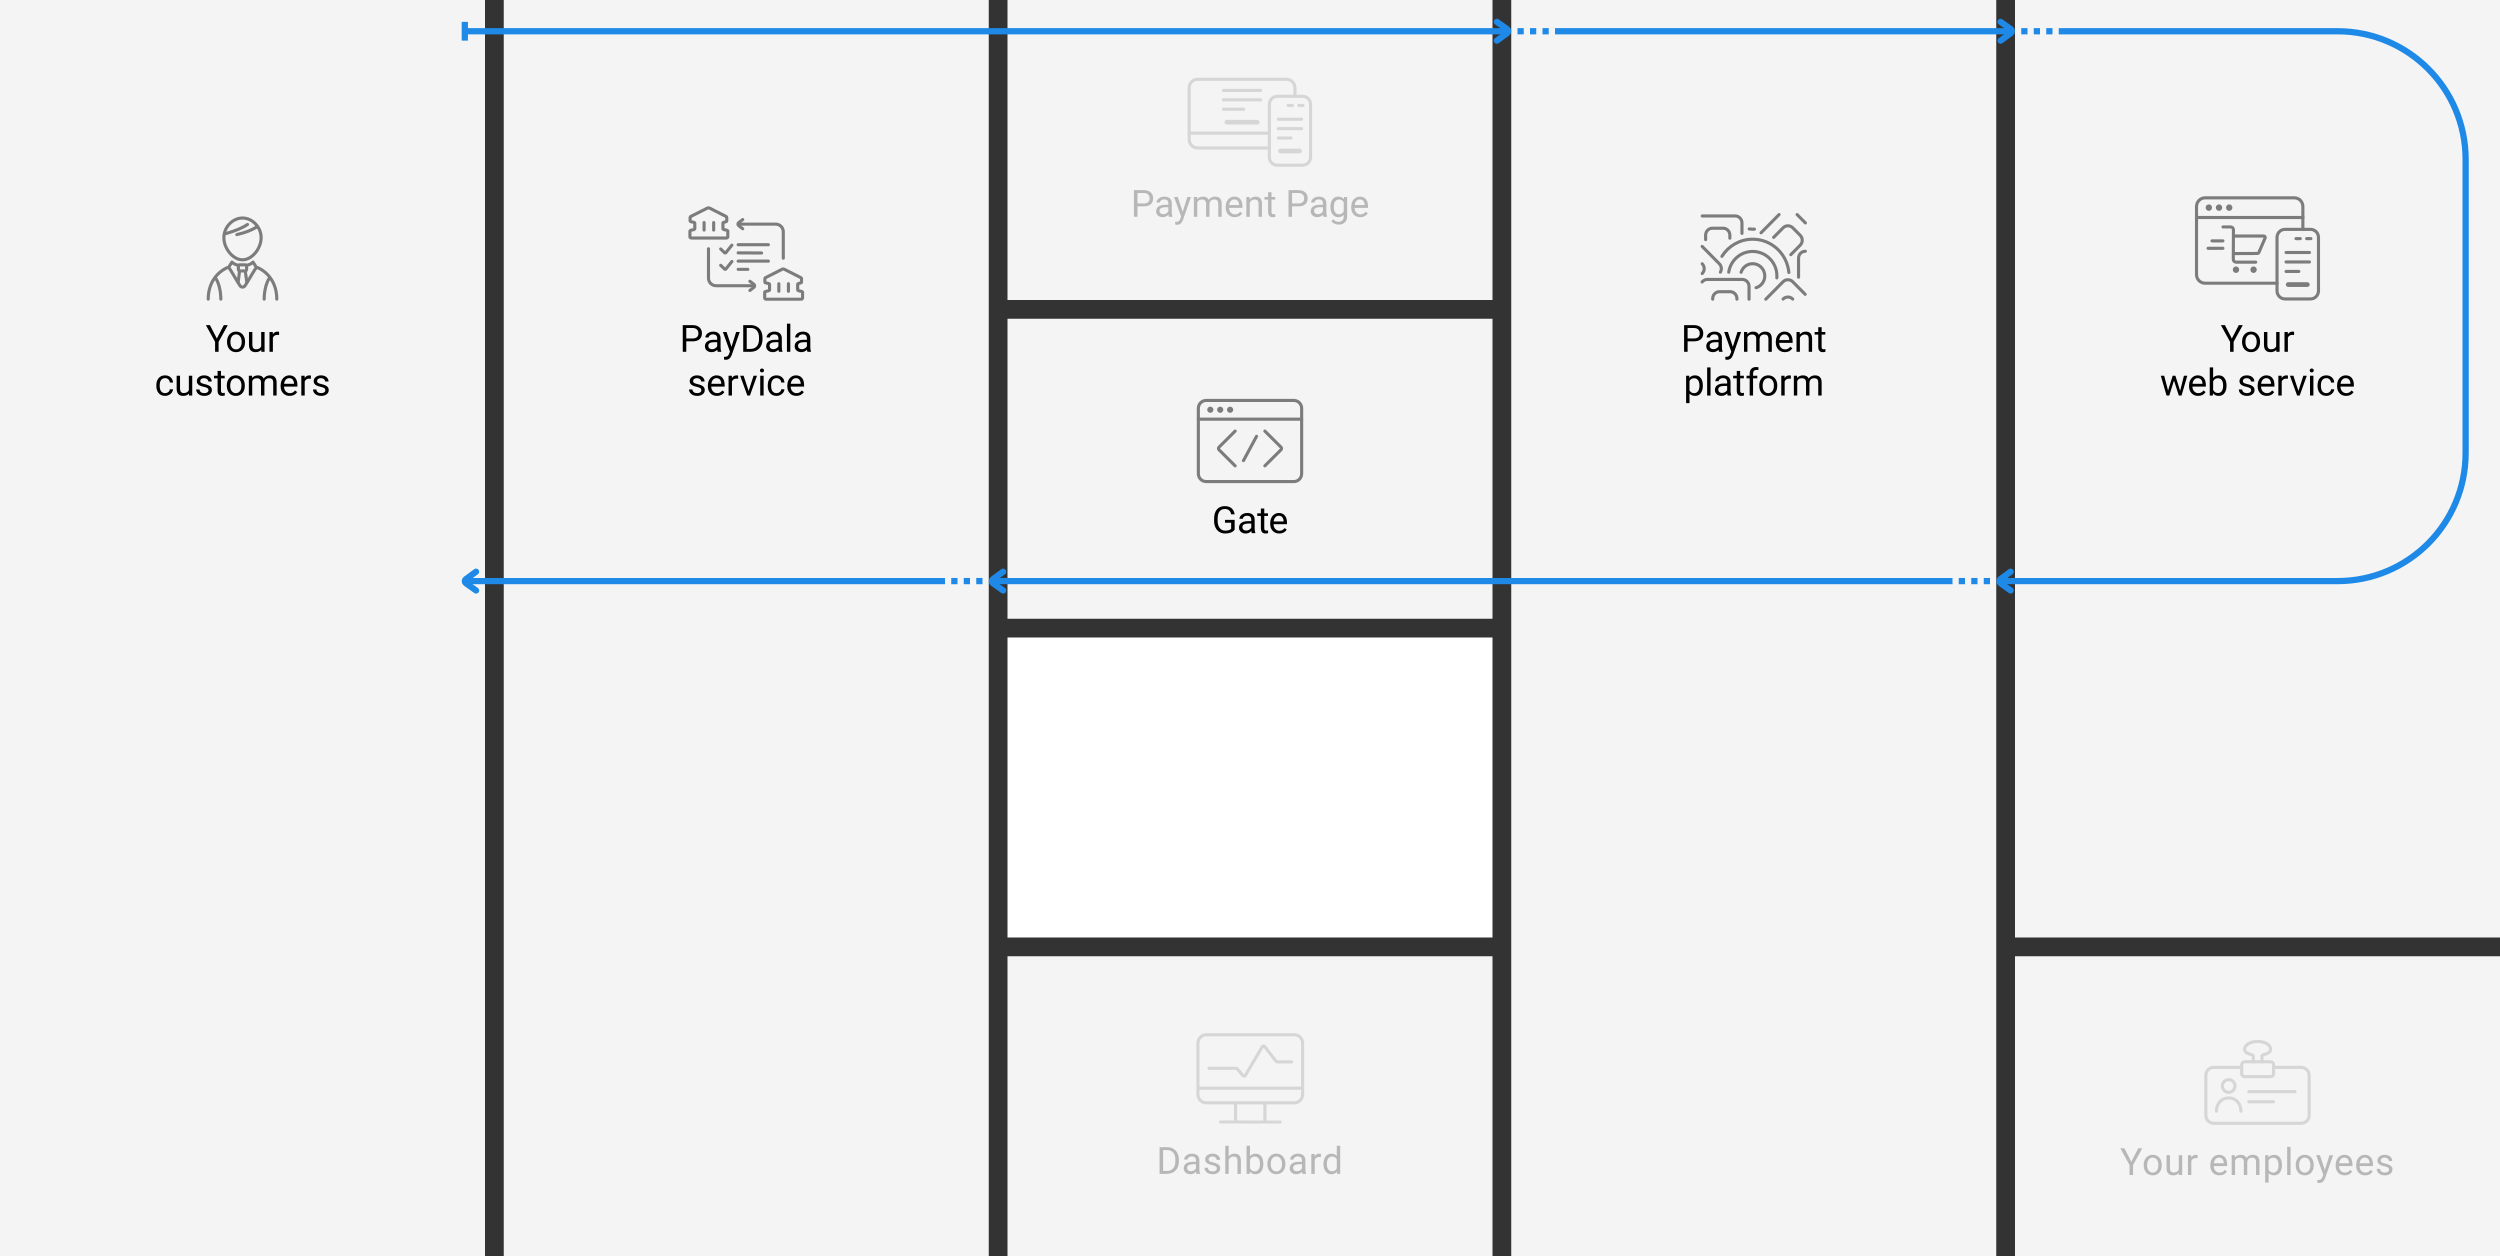 <?xml version="1.0" encoding="utf-8"?>
<!-- Generator: Adobe Illustrator 27.5.0, SVG Export Plug-In . SVG Version: 6.00 Build 0)  -->
<svg version="1.1" xmlns="http://www.w3.org/2000/svg" xmlns:xlink="http://www.w3.org/1999/xlink" x="0px" y="0px"
	 viewBox="0 0 800 402" style="enable-background:new 0 0 800 402;" xml:space="preserve">
<rect x="0" y="0" width="800" height="402" fill="#333333" stroke="none"/>
<style type="text/css">
	.st0{fill-rule:evenodd;clip-rule:evenodd;fill:#F4F4F4;}
	.st1{fill-rule:evenodd;clip-rule:evenodd;fill:#FFFFFF;}
	.st2{fill:none;stroke:#1E89E7;stroke-width:2;stroke-linejoin:round;}
	.st3{fill:none;stroke:#1E89E7;stroke-width:2;}
	.st4{fill:none;stroke:#1E89E7;stroke-width:2;stroke-linecap:round;stroke-linejoin:round;}
	.st5{fill:none;stroke:#7C7C7C;stroke-linecap:round;}
	.st6{fill:none;stroke:#7C7C7C;stroke-linecap:round;stroke-linejoin:round;}
	.st7{fill:#F4F4F4;stroke:#7C7C7C;stroke-linecap:round;stroke-linejoin:round;}
	.st8{opacity:0.25;}
	.st9{enable-background:new    ;}
	.st10{fill:none;stroke:#7C7C7C;stroke-width:1.5;stroke-linecap:round;}
	.st11{fill-rule:evenodd;clip-rule:evenodd;fill:#7C7C7C;}
	.st12{fill-rule:evenodd;clip-rule:evenodd;fill:#1E89E7;}
	.st13{opacity:0.25;enable-background:new    ;}
	.st14{fill:none;stroke:#7C7C7C;}
	.st15{fill:none;stroke:#7C7C7C;stroke-width:0.96;stroke-linecap:round;}
</style>
<g id="Слой_2">
	<polygon id="Fill-2-Copy_13_" class="st0" points="644.8,300 800,300 800,0 644.8,0 	"/>
	<polygon id="Fill-3-Copy_13_" class="st0" points="483.6,402 638.8,402 638.8,0 483.6,0 	"/>
	<polygon id="Fill-4-Copy-2_13_" class="st0" points="322.4,402 477.6,402 477.6,306 322.4,306 	"/>
	<polygon id="Fill-4-Copy-3_13_" class="st0" points="644.8,402 800,402 800,306 644.8,306 	"/>
	<polygon id="Fill-9-Copy_13_" class="st0" points="0,402 155.2,402 155.2,0 0,0 	"/>
	<polygon id="Fill-6-Copy_13_" class="st0" points="322.4,96 477.6,96 477.6,0 322.4,0 	"/>
	<polygon id="Fill-7-Copy-2_13_" class="st0" points="322.4,198 477.6,198 477.6,102 322.4,102 	"/>
	<polygon id="Fill-8-Copy_13_" class="st0" points="161.2,402 316.4,402 316.4,0 161.2,0 	"/>
	<polygon id="Fill-7-Copy-3_13_" class="st1" points="322.4,300 477.6,300 477.6,204 322.4,204 	"/>
</g>
<g id="Слой_1">
	<path id="Stroke-10-Copy-4_26_" class="st2" d="M317.979,185.95H624.8"/>
	<path id="Stroke-10-Copy-4_25_" class="st2" d="M148.739,185.95H302.4"/>
	<path id="Stroke-82-Copy_13_" class="st3" d="M643.5,10H497.6"/>
	<path id="Stroke-86-Copy_13_" class="st3" d="M482,10H148.739"/>
	<path id="Stroke-421-Copy_39_" class="st4" d="M152.333,182.95l-3.325,2.439c-0.374,0.307-0.355,0.934,0.036,1.212l3.295,2.349"/>
	<path id="Stroke-104-Copy_13_" class="st3" d="M148.739,7v6"/>
	<path id="Stroke-423-Copy_86_" class="st4" d="M479.005,13l3.325-2.439c0.374-0.306,0.355-0.933-0.036-1.212L479,7"/>
	<path id="Stroke-423-Copy_85_" class="st4" d="M640.205,13l3.325-2.439c0.374-0.306,0.355-0.933-0.036-1.212L640.2,7"/>
	<path id="Stroke-421-Copy_37_" class="st4" d="M643.395,182.95l-3.325,2.439c-0.374,0.307-0.355,0.934,0.036,1.212l3.295,2.349"/>
	<g>
		<path id="Stroke-1_13_" class="st5" d="M83.561,76.054c0,3.475-2.897,7.085-5.961,7.085c-3.063,0-5.961-3.61-5.961-7.085
			c0-3.475,2.898-6.292,5.961-6.292C80.663,69.762,83.561,72.579,83.561,76.054z"/>
		<path id="Stroke-3_13_" class="st5" d="M79.205,71.829c-1.137,0.779-3.412,1.984-7.283,2.995"/>
		<path id="Stroke-5_13_" class="st5" d="M82.174,72.62c-1.565,0.956-3.352,1.753-6.387,2.459"/>
		<path id="Stroke-7_13_" class="st5" d="M69.048,89.065c0.99,1.514,1.618,4.149,1.618,6.663"/>
		<path id="Stroke-9_13_" class="st5" d="M86.152,89.065c-0.99,1.514-1.618,4.149-1.618,6.663"/>
		<path id="Stroke-11_13_" class="st5" d="M88.569,95.72c0-4.839-2.472-8.406-6.071-10.07c-0.165-0.077-0.363-0.051-0.503,0.062
			c-0.469,0.379-2.474,4.093-3.607,5.748c-0.371,0.543-1.201,0.541-1.57-0.003c-1.124-1.658-3.113-5.375-3.577-5.757
			c-0.141-0.115-0.339-0.141-0.505-0.065c-3.617,1.658-6.104,5.232-6.104,10.085"/>
		<path id="Stroke-13_13_" class="st5" d="M76.218,90.3l0.4-3.3"/>
		<path id="Stroke-15_13_" class="st5" d="M78.998,90.3l-0.48-3.3"/>
		<path id="Stroke-21_13_" class="st6" d="M81.998,85.491l-1.02-1.626l-0.312,0.275c-0.691,0.62-2.212,0.947-3.065,0.947
			c-0.853,0-2.375-0.326-3.066-0.947l-0.315-0.275l-1.02,1.626"/>
		<path id="Stroke-23_13_" class="st7" d="M78.443,86.698h-1.687c-0.259,0-0.47-0.201-0.47-0.449v-1.056
			c0-0.248,0.211-0.449,0.47-0.449h1.687c0.259,0,0.469,0.201,0.469,0.449v1.056C78.912,86.497,78.702,86.698,78.443,86.698z"/>
	</g>
	<g class="st8">
		<g class="st9">
			<path d="M363.992,66.036v3.34h-1.125v-8.531h3.146c0.934,0,1.665,0.238,2.194,0.715s0.794,1.107,0.794,1.893
				c0,0.828-0.259,1.466-0.776,1.913s-1.259,0.671-2.224,0.671H363.992z M363.992,65.116h2.021c0.602,0,1.062-0.142,1.383-0.426
				c0.32-0.283,0.48-0.693,0.48-1.229c0-0.509-0.16-0.916-0.48-1.221c-0.32-0.306-0.76-0.464-1.318-0.476h-2.086V65.116z"/>
			<path d="M374.053,69.376c-0.062-0.125-0.113-0.348-0.152-0.668c-0.504,0.523-1.105,0.785-1.805,0.785
				c-0.625,0-1.137-0.177-1.537-0.53s-0.602-0.802-0.602-1.345c0-0.66,0.252-1.173,0.754-1.538s1.207-0.548,2.117-0.548h1.055
				v-0.498c0-0.379-0.113-0.681-0.34-0.905c-0.227-0.225-0.561-0.337-1.002-0.337c-0.387,0-0.711,0.098-0.973,0.293
				c-0.262,0.195-0.393,0.432-0.393,0.709h-1.09c0-0.316,0.113-0.622,0.338-0.917c0.225-0.295,0.529-0.528,0.914-0.7
				s0.807-0.258,1.268-0.258c0.73,0,1.303,0.183,1.717,0.548s0.629,0.868,0.645,1.509v2.918c0,0.582,0.074,1.045,0.223,1.389v0.094
				H374.053z M372.254,68.55c0.34,0,0.662-0.088,0.967-0.264s0.525-0.404,0.662-0.686V66.3h-0.85c-1.328,0-1.992,0.389-1.992,1.166
				c0,0.34,0.113,0.605,0.34,0.797S371.898,68.55,372.254,68.55z"/>
			<path d="M378.467,67.788l1.477-4.752h1.16l-2.549,7.318c-0.395,1.055-1.021,1.582-1.881,1.582l-0.205-0.018l-0.404-0.076v-0.879
				l0.293,0.023c0.367,0,0.654-0.074,0.859-0.223s0.373-0.42,0.506-0.814l0.24-0.645l-2.262-6.27h1.184L378.467,67.788z"/>
			<path d="M383.073,63.036l0.029,0.703c0.465-0.547,1.092-0.82,1.881-0.82c0.887,0,1.49,0.34,1.811,1.02
				c0.211-0.305,0.485-0.551,0.823-0.738s0.737-0.281,1.198-0.281c1.391,0,2.098,0.736,2.121,2.209v4.248h-1.084v-4.184
				c0-0.453-0.104-0.792-0.311-1.017c-0.207-0.225-0.555-0.337-1.043-0.337c-0.402,0-0.736,0.12-1.002,0.36
				c-0.266,0.24-0.42,0.563-0.463,0.97v4.207h-1.09v-4.154c0-0.922-0.451-1.383-1.354-1.383c-0.711,0-1.197,0.303-1.459,0.908v4.629
				h-1.084v-6.34H383.073z"/>
			<path d="M395.122,69.493c-0.859,0-1.559-0.282-2.098-0.847s-0.809-1.319-0.809-2.265v-0.199c0-0.629,0.12-1.19,0.36-1.685
				s0.576-0.881,1.008-1.16s0.899-0.419,1.403-0.419c0.824,0,1.465,0.271,1.922,0.814c0.457,0.543,0.686,1.32,0.686,2.332v0.451
				H393.3c0.016,0.625,0.198,1.13,0.548,1.515s0.794,0.577,1.333,0.577c0.383,0,0.707-0.078,0.973-0.234s0.498-0.363,0.697-0.621
				l0.662,0.516C396.981,69.085,396.185,69.493,395.122,69.493z M394.987,63.81c-0.438,0-0.805,0.159-1.102,0.478
				c-0.297,0.318-0.48,0.765-0.551,1.339h3.176v-0.082c-0.031-0.551-0.18-0.978-0.445-1.28C395.8,63.961,395.44,63.81,394.987,63.81
				z"/>
			<path d="M399.865,63.036l0.035,0.797c0.484-0.609,1.117-0.914,1.898-0.914c1.34,0,2.016,0.756,2.027,2.268v4.189h-1.084v-4.195
				c-0.004-0.457-0.108-0.795-0.313-1.014c-0.205-0.219-0.524-0.328-0.958-0.328c-0.352,0-0.66,0.094-0.926,0.281
				c-0.266,0.188-0.473,0.434-0.621,0.738v4.518h-1.084v-6.34H399.865z"/>
			<path d="M406.881,61.501v1.535h1.184v0.838h-1.184v3.937c0,0.254,0.053,0.445,0.158,0.572s0.285,0.19,0.539,0.19
				c0.125,0,0.297-0.023,0.516-0.07v0.874c-0.285,0.077-0.562,0.116-0.832,0.116c-0.484,0-0.85-0.146-1.096-0.439
				s-0.369-0.709-0.369-1.248v-3.932h-1.154v-0.838h1.154v-1.535H406.881z"/>
			<path d="M413.452,66.036v3.34h-1.125v-8.531h3.146c0.934,0,1.665,0.238,2.194,0.715s0.794,1.107,0.794,1.893
				c0,0.828-0.259,1.466-0.776,1.913s-1.259,0.671-2.224,0.671H413.452z M413.452,65.116h2.021c0.602,0,1.062-0.142,1.383-0.426
				c0.32-0.283,0.48-0.693,0.48-1.229c0-0.509-0.16-0.916-0.48-1.221c-0.32-0.306-0.76-0.464-1.318-0.476h-2.086V65.116z"/>
			<path d="M423.514,69.376c-0.062-0.125-0.113-0.348-0.152-0.668c-0.504,0.523-1.105,0.785-1.805,0.785
				c-0.625,0-1.139-0.177-1.539-0.53s-0.6-0.802-0.6-1.345c0-0.66,0.25-1.173,0.752-1.538s1.209-0.548,2.119-0.548h1.055v-0.498
				c0-0.379-0.113-0.681-0.34-0.905c-0.227-0.225-0.561-0.337-1.002-0.337c-0.387,0-0.711,0.098-0.973,0.293
				c-0.262,0.195-0.393,0.432-0.393,0.709h-1.09c0-0.316,0.111-0.622,0.336-0.917c0.225-0.295,0.529-0.528,0.914-0.7
				s0.809-0.258,1.27-0.258c0.73,0,1.303,0.183,1.717,0.548s0.629,0.868,0.645,1.509v2.918c0,0.582,0.074,1.045,0.223,1.389v0.094
				H423.514z M421.715,68.55c0.34,0,0.662-0.088,0.967-0.264s0.525-0.404,0.662-0.686V66.3h-0.85c-1.328,0-1.992,0.389-1.992,1.166
				c0,0.34,0.113,0.605,0.34,0.797S421.359,68.55,421.715,68.55z"/>
			<path d="M425.727,66.153c0-0.988,0.229-1.774,0.686-2.358c0.457-0.584,1.062-0.876,1.816-0.876c0.773,0,1.377,0.273,1.811,0.82
				l0.053-0.703h0.99v6.187c0,0.82-0.242,1.467-0.729,1.939s-1.141,0.709-1.961,0.709c-0.457,0-0.904-0.098-1.342-0.293
				s-0.771-0.463-1.002-0.803l0.562-0.65c0.465,0.574,1.033,0.861,1.705,0.861c0.527,0,0.939-0.148,1.234-0.445
				s0.441-0.715,0.441-1.254v-0.545c-0.434,0.5-1.025,0.75-1.775,0.75c-0.742,0-1.342-0.299-1.801-0.896
				S425.727,67.185,425.727,66.153z M426.816,66.276c0,0.715,0.146,1.276,0.439,1.685s0.703,0.612,1.23,0.612
				c0.684,0,1.186-0.311,1.506-0.932v-2.895c-0.332-0.605-0.83-0.908-1.494-0.908c-0.527,0-0.939,0.205-1.236,0.615
				S426.816,65.472,426.816,66.276z"/>
			<path d="M435.289,69.493c-0.859,0-1.559-0.282-2.098-0.847s-0.809-1.319-0.809-2.265v-0.199c0-0.629,0.121-1.19,0.361-1.685
				s0.576-0.881,1.008-1.16s0.898-0.419,1.402-0.419c0.824,0,1.465,0.271,1.922,0.814c0.457,0.543,0.686,1.32,0.686,2.332v0.451
				h-4.295c0.016,0.625,0.199,1.13,0.549,1.515s0.793,0.577,1.332,0.577c0.383,0,0.707-0.078,0.973-0.234s0.498-0.363,0.697-0.621
				l0.662,0.516C437.148,69.085,436.352,69.493,435.289,69.493z M435.154,63.81c-0.438,0-0.805,0.159-1.102,0.478
				c-0.297,0.318-0.48,0.765-0.551,1.339h3.176v-0.082c-0.031-0.551-0.18-0.978-0.445-1.28
				C435.967,63.961,435.607,63.81,435.154,63.81z"/>
		</g>
		<g id="Group-24_13_" transform="translate(18, 0)">
			<path class="st5" d="M362.876,42.617h25"/>
			<path class="st5" d="M373.51,28.943h11.886"/>
			<path id="Stroke-4_13_" class="st5" d="M373.51,31.948h11.886"/>
			<path class="st5" d="M373.51,34.953h6.483"/>
			<path id="Stroke-6_13_" class="st10" d="M374.59,39.108h9.725"/>
			<g id="Group-23_13_" transform="translate(0.635, 0.105)">
				<path class="st5" d="M398.205,52.76h-8.109c-1.402,0-2.54-1.154-2.54-2.578V33.292c0-1.424,1.138-2.578,2.54-2.578h8.109
					c1.403,0,2.54,1.154,2.54,2.578v16.891C400.745,51.606,399.608,52.76,398.205,52.76z"/>
				<path class="st5" d="M395.742,30.714v-2.678c0-1.53-1.205-2.77-2.691-2.77h-28.465c-1.486,0-2.691,1.241-2.691,2.77v16.438
					c0,1.53,1.205,2.77,2.691,2.77h22.972"/>
				<path class="st5" d="M390.429,38.045h7.444"/>
				<path class="st5" d="M390.429,41.05h7.444"/>
				<path class="st5" d="M390.429,44.054h4.06"/>
				<path class="st10" d="M391.106,48.21h6.09"/>
				<path class="st5" d="M393.593,33.649h1.354"/>
				<path class="st5" d="M396.977,33.649h1.353"/>
			</g>
		</g>
	</g>
	<g>
		<g class="st9">
			<path d="M395.091,169.489c-0.289,0.414-0.692,0.724-1.21,0.929s-1.12,0.308-1.808,0.308c-0.695,0-1.312-0.163-1.852-0.489
				s-0.956-0.79-1.251-1.392s-0.446-1.299-0.454-2.092v-0.744c0-1.285,0.3-2.281,0.899-2.988s1.442-1.061,2.528-1.061
				c0.891,0,1.607,0.228,2.15,0.683s0.875,1.101,0.996,1.937h-1.125c-0.211-1.133-0.883-1.699-2.016-1.699
				c-0.754,0-1.325,0.265-1.714,0.795c-0.389,0.529-0.585,1.297-0.589,2.302v0.697c0,0.958,0.219,1.72,0.656,2.284
				c0.438,0.565,1.029,0.848,1.775,0.848c0.422,0,0.791-0.047,1.107-0.141c0.316-0.093,0.578-0.251,0.785-0.473v-1.912h-1.975v-0.92
				h3.094V169.489z"/>
			<path d="M400.578,170.608c-0.062-0.125-0.113-0.348-0.152-0.668c-0.504,0.523-1.105,0.785-1.805,0.785
				c-0.625,0-1.138-0.177-1.538-0.53s-0.601-0.802-0.601-1.345c0-0.66,0.251-1.173,0.753-1.538s1.208-0.548,2.118-0.548h1.055
				v-0.498c0-0.379-0.113-0.681-0.34-0.905s-0.561-0.337-1.002-0.337c-0.387,0-0.711,0.098-0.973,0.293s-0.393,0.432-0.393,0.709
				h-1.09c0-0.316,0.112-0.622,0.337-0.917s0.529-0.528,0.914-0.7s0.808-0.258,1.269-0.258c0.73,0,1.303,0.183,1.717,0.548
				s0.629,0.868,0.645,1.509v2.918c0,0.582,0.074,1.045,0.223,1.389v0.094H400.578z M398.779,169.782
				c0.34,0,0.662-0.088,0.967-0.264s0.525-0.404,0.662-0.686v-1.301h-0.85c-1.328,0-1.992,0.389-1.992,1.166
				c0,0.34,0.113,0.605,0.34,0.797S398.424,169.782,398.779,169.782z"/>
			<path d="M404.568,162.733v1.535h1.184v0.838h-1.184v3.937c0,0.254,0.053,0.445,0.158,0.572s0.285,0.19,0.539,0.19
				c0.125,0,0.297-0.023,0.516-0.07v0.874c-0.285,0.077-0.562,0.116-0.832,0.116c-0.484,0-0.85-0.146-1.096-0.439
				s-0.369-0.709-0.369-1.248v-3.932h-1.154v-0.838h1.154v-1.535H404.568z"/>
			<path d="M409.364,170.726c-0.859,0-1.559-0.282-2.098-0.847s-0.809-1.319-0.809-2.265v-0.199c0-0.629,0.12-1.19,0.36-1.685
				s0.576-0.881,1.008-1.16s0.899-0.419,1.403-0.419c0.824,0,1.465,0.271,1.922,0.814s0.686,1.32,0.686,2.332v0.451h-4.295
				c0.016,0.625,0.198,1.13,0.548,1.515s0.794,0.577,1.333,0.577c0.383,0,0.707-0.078,0.973-0.234s0.498-0.363,0.697-0.621
				l0.662,0.516C411.224,170.317,410.427,170.726,409.364,170.726z M409.229,165.042c-0.438,0-0.805,0.159-1.102,0.478
				s-0.48,0.765-0.551,1.339h3.176v-0.082c-0.031-0.551-0.18-0.978-0.445-1.28S409.683,165.042,409.229,165.042z"/>
		</g>
		<g id="Group-17_13_">
			<path class="st5" d="M414.009,154.106h-28.018c-1.391,0-2.519-1.125-2.519-2.512v-20.943c0-1.387,1.128-2.512,2.519-2.512h28.018
				c1.391,0,2.519,1.125,2.519,2.512v20.943C416.528,152.981,415.4,154.106,414.009,154.106z"/>
			<path class="st5" d="M383.472,134.125h33.056"/>
			<path class="st11" d="M386.306,131.118c0-0.546,0.445-0.989,0.992-0.989c0.548,0,0.992,0.443,0.992,0.989
				s-0.444,0.989-0.992,0.989C386.751,132.107,386.306,131.664,386.306,131.118"/>
			<path class="st11" d="M389.474,131.118c0-0.546,0.444-0.989,0.992-0.989s0.992,0.443,0.992,0.989s-0.444,0.989-0.992,0.989
				S389.474,131.664,389.474,131.118"/>
			<path id="Fill-9_13_" class="st11" d="M392.641,131.118c0-0.546,0.444-0.989,0.992-0.989c0.548,0,0.992,0.443,0.992,0.989
				s-0.444,0.989-0.992,0.989C393.085,132.107,392.641,131.664,392.641,131.118"/>
			<path class="st5" d="M404.752,137.942l5.169,5.155c0.229,0.228,0.229,0.597,0,0.825l-5.169,5.154"/>
			<path class="st5" d="M395.248,149.077l-5.169-5.154c-0.229-0.228-0.229-0.598,0-0.825l5.169-5.155"/>
			<path class="st5" d="M402.096,139.621l-4.191,7.776"/>
		</g>
	</g>
	<g id="Group-33_13_" transform="translate(15, 0)">
		<path class="st5" d="M560.536,88.698v-6.087c0-1.222,0.98-2.213,2.189-2.213"/>
		<path class="st5" d="M546.422,73.323c-0.183,0.013-0.367,0.019-0.553,0.019c-0.383,0-0.761-0.028-1.13-0.082"/>
		<path class="st5" d="M529.715,69.107h10.526c1.208,0,2.189,0.991,2.189,2.213v3.359"/>
		<path class="st5" d="M530.799,76.681v-1.443c0-1.222,0.982-2.213,2.19-2.213h3.374c1.21,0,2.19,0.991,2.19,2.213v0.981"/>
		<path class="st5" d="M548.536,74.491l5.77-5.832"/>
		<path class="st5" d="M552.569,75.956l3.02-3.053c0.856-0.864,2.241-0.864,3.097,0l2.386,2.411c0.856,0.865,0.856,2.266,0,3.13
			l-3.021,3.053"/>
		<path class="st5" d="M536.016,82.027c2.061-3.294,5.696-5.482,9.837-5.482c6.052,0,11.025,4.672,11.579,10.643"/>
		<path class="st5" d="M538.189,87.107c0.569-3.762,3.783-6.644,7.664-6.644c4.283,0,7.754,3.508,7.754,7.837
			c0,0.206-0.008,0.409-0.023,0.612"/>
		<path class="st5" d="M542.151,87.135c0.491-1.595,1.963-2.754,3.703-2.754c2.14,0,3.876,1.754,3.876,3.918
			c0,1.783-1.177,3.287-2.789,3.762"/>
		<path class="st5" d="M550.052,95.744l5.524-5.583c0.856-0.865,2.242-0.865,3.097,0l3.984,4.024"/>
		<path class="st5" d="M555.577,95.701c0.856-0.865,2.242-0.865,3.097,0"/>
		<path class="st5" d="M529.697,78.859l5.488,5.547c0.722,0.729,0.834,1.841,0.338,2.69"/>
		<path class="st5" d="M560.073,68.661l2.655,2.682"/>
		<path class="st5" d="M529.703,84.405c0.856,0.864,0.856,2.265,0,3.13"/>
		<path class="st5" d="M529.672,90.239c0.401-0.5,1.015-0.82,1.703-0.82h11.127c1.208,0,2.189,0.991,2.189,2.213v4.108"/>
		<path class="st5" d="M533.061,95.736V95.55c0-1.221,0.981-2.213,2.19-2.213h3.374c1.209,0,2.19,0.992,2.19,2.213v0.186"/>
	</g>
	<path id="Path-3_13_" class="st3" d="M640,185.95h108c22.644,0,41-18.356,41-41V51c0-22.644-18.356-41-41-41h-89.2"/>
	<path id="Combined-Shape-Copy-16_13_" class="st12" d="M636.8,184.95v2h-2v-2H636.8z M632.8,184.95v2h-2v-2H632.8z M628.8,184.95v2
		h-2v-2H628.8z"/>
	<path id="Combined-Shape-Copy-29_13_" class="st12" d="M656.8,9v2h-2V9H656.8z M652.8,9v2h-2V9H652.8z M648.8,9v2h-2V9H648.8z"/>
	<path id="Combined-Shape-Copy-33_13_" class="st12" d="M495.6,9v2h-2V9H495.6z M491.6,9v2h-2V9H491.6z M487.6,9v2h-2V9H487.6z"/>
	<path id="Stroke-455-Copy_71_" class="st4" d="M320.994,182.95l-3.325,2.439c-0.374,0.307-0.355,0.934,0.036,1.212L321,188.95"/>
	<path id="Combined-Shape-Copy-7_71_" class="st12" d="M314.4,184.95v2h-2v-2H314.4z M310.4,184.95v2h-2v-2H310.4z M306.4,184.95v2
		h-2v-2H306.4z"/>
	<g class="st9">
		<path d="M540.034,109.232v3.34h-1.125v-8.531h3.146c0.934,0,1.665,0.238,2.194,0.715s0.794,1.107,0.794,1.893
			c0,0.828-0.259,1.466-0.776,1.913s-1.259,0.671-2.224,0.671H540.034z M540.034,108.312h2.021c0.602,0,1.062-0.142,1.383-0.426
			c0.32-0.283,0.48-0.693,0.48-1.229c0-0.509-0.16-0.916-0.48-1.221c-0.32-0.306-0.76-0.464-1.318-0.476h-2.086V108.312z"/>
		<path d="M550.095,112.572c-0.062-0.125-0.113-0.348-0.152-0.668c-0.504,0.523-1.105,0.785-1.805,0.785
			c-0.625,0-1.138-0.177-1.538-0.53s-0.601-0.802-0.601-1.345c0-0.66,0.251-1.173,0.753-1.538s1.208-0.548,2.118-0.548h1.055v-0.498
			c0-0.379-0.113-0.681-0.34-0.905s-0.561-0.337-1.002-0.337c-0.387,0-0.711,0.098-0.973,0.293s-0.393,0.432-0.393,0.709h-1.09
			c0-0.316,0.112-0.622,0.337-0.917s0.529-0.528,0.914-0.7s0.808-0.258,1.269-0.258c0.73,0,1.303,0.183,1.717,0.548
			s0.629,0.868,0.645,1.509v2.918c0,0.582,0.074,1.045,0.223,1.389v0.094H550.095z M548.296,111.746c0.34,0,0.662-0.088,0.967-0.264
			s0.525-0.404,0.662-0.686v-1.301h-0.85c-1.328,0-1.992,0.389-1.992,1.166c0,0.34,0.113,0.605,0.34,0.797
			S547.94,111.746,548.296,111.746z"/>
		<path d="M554.509,110.984l1.477-4.752h1.16l-2.549,7.318c-0.395,1.055-1.021,1.582-1.881,1.582l-0.205-0.018l-0.404-0.076v-0.879
			l0.293,0.023c0.367,0,0.653-0.074,0.858-0.223s0.374-0.42,0.507-0.814l0.24-0.645l-2.262-6.27h1.184L554.509,110.984z"/>
		<path d="M559.115,106.232l0.029,0.703c0.465-0.547,1.092-0.82,1.881-0.82c0.887,0,1.49,0.34,1.811,1.02
			c0.211-0.305,0.485-0.551,0.823-0.738s0.737-0.281,1.198-0.281c1.391,0,2.098,0.736,2.121,2.209v4.248h-1.084v-4.184
			c0-0.453-0.104-0.792-0.311-1.017s-0.555-0.337-1.043-0.337c-0.402,0-0.736,0.12-1.002,0.36s-0.42,0.563-0.463,0.97v4.207h-1.09
			v-4.154c0-0.922-0.451-1.383-1.354-1.383c-0.711,0-1.197,0.303-1.459,0.908v4.629h-1.084v-6.34H559.115z"/>
		<path d="M571.164,112.689c-0.859,0-1.559-0.282-2.098-0.847s-0.809-1.319-0.809-2.265v-0.199c0-0.629,0.12-1.19,0.36-1.685
			s0.576-0.881,1.008-1.16s0.899-0.419,1.403-0.419c0.824,0,1.465,0.271,1.922,0.814s0.686,1.32,0.686,2.332v0.451h-4.295
			c0.016,0.625,0.198,1.13,0.548,1.515s0.794,0.577,1.333,0.577c0.383,0,0.707-0.078,0.973-0.234s0.498-0.363,0.697-0.621
			l0.662,0.516C573.023,112.281,572.227,112.689,571.164,112.689z M571.029,107.006c-0.438,0-0.805,0.159-1.102,0.478
			s-0.48,0.765-0.551,1.339h3.176v-0.082c-0.031-0.551-0.18-0.978-0.445-1.28S571.482,107.006,571.029,107.006z"/>
		<path d="M575.907,106.232l0.035,0.797c0.484-0.609,1.117-0.914,1.898-0.914c1.34,0,2.016,0.756,2.027,2.268v4.189h-1.084v-4.195
			c-0.004-0.457-0.108-0.795-0.313-1.014s-0.524-0.328-0.958-0.328c-0.352,0-0.66,0.094-0.926,0.281s-0.473,0.434-0.621,0.738v4.518
			h-1.084v-6.34H575.907z"/>
		<path d="M582.923,104.697v1.535h1.184v0.838h-1.184v3.937c0,0.254,0.053,0.445,0.158,0.572s0.285,0.19,0.539,0.19
			c0.125,0,0.297-0.023,0.516-0.07v0.874c-0.285,0.077-0.562,0.116-0.832,0.116c-0.484,0-0.85-0.146-1.096-0.439
			s-0.369-0.709-0.369-1.248v-3.932h-1.154v-0.838h1.154v-1.535H582.923z"/>
		<path d="M544.909,123.473c0,0.965-0.221,1.742-0.662,2.332s-1.039,0.885-1.793,0.885c-0.77,0-1.375-0.244-1.816-0.732v3.053
			h-1.084v-8.777h0.99l0.053,0.703c0.441-0.547,1.055-0.82,1.84-0.82c0.762,0,1.364,0.287,1.808,0.861s0.665,1.373,0.665,2.396
			V123.473z M543.825,123.35c0-0.715-0.152-1.279-0.457-1.693s-0.723-0.621-1.254-0.621c-0.656,0-1.148,0.291-1.477,0.873v3.029
			c0.324,0.578,0.82,0.867,1.488,0.867c0.52,0,0.933-0.206,1.239-0.618S543.825,124.162,543.825,123.35z"/>
		<path d="M547.373,126.572h-1.084v-9h1.084V126.572z"/>
		<path d="M552.857,126.572c-0.062-0.125-0.113-0.348-0.152-0.668c-0.504,0.523-1.105,0.785-1.805,0.785
			c-0.625,0-1.138-0.177-1.538-0.53s-0.601-0.802-0.601-1.345c0-0.66,0.251-1.173,0.753-1.538s1.208-0.548,2.118-0.548h1.055v-0.498
			c0-0.379-0.113-0.681-0.34-0.905s-0.561-0.337-1.002-0.337c-0.387,0-0.711,0.098-0.973,0.293s-0.393,0.432-0.393,0.709h-1.09
			c0-0.316,0.112-0.622,0.337-0.917s0.529-0.528,0.914-0.7s0.808-0.258,1.269-0.258c0.73,0,1.303,0.183,1.717,0.548
			s0.629,0.868,0.645,1.509v2.918c0,0.582,0.074,1.045,0.223,1.389v0.094H552.857z M551.059,125.746c0.34,0,0.662-0.088,0.967-0.264
			s0.525-0.404,0.662-0.686v-1.301h-0.85c-1.328,0-1.992,0.389-1.992,1.166c0,0.34,0.113,0.605,0.34,0.797
			S550.703,125.746,551.059,125.746z"/>
		<path d="M556.848,118.697v1.535h1.184v0.838h-1.184v3.937c0,0.254,0.053,0.445,0.158,0.572s0.285,0.19,0.539,0.19
			c0.125,0,0.297-0.023,0.516-0.07v0.874c-0.285,0.077-0.562,0.116-0.832,0.116c-0.484,0-0.85-0.146-1.096-0.439
			s-0.369-0.709-0.369-1.248v-3.932h-1.154v-0.838h1.154v-1.535H556.848z"/>
		<path d="M559.894,126.572v-5.502h-1.002v-0.838h1.002v-0.65c0-0.68,0.182-1.205,0.545-1.576s0.877-0.557,1.541-0.557
			c0.25,0,0.498,0.033,0.744,0.099l-0.059,0.874c-0.184-0.035-0.379-0.053-0.586-0.053c-0.352,0-0.623,0.103-0.814,0.309
			s-0.287,0.501-0.287,0.885v0.67h1.354v0.838h-1.354v5.502H559.894z"/>
		<path d="M562.958,123.344c0-0.621,0.122-1.18,0.366-1.676s0.584-0.879,1.02-1.148s0.933-0.404,1.491-0.404
			c0.863,0,1.562,0.299,2.095,0.896s0.8,1.393,0.8,2.385v0.076c0,0.617-0.118,1.171-0.354,1.661s-0.574,0.872-1.014,1.146
			s-0.944,0.41-1.515,0.41c-0.859,0-1.556-0.299-2.089-0.896s-0.8-1.389-0.8-2.373V123.344z M564.048,123.473
			c0,0.703,0.163,1.268,0.489,1.693s0.763,0.639,1.31,0.639c0.551,0,0.988-0.216,1.312-0.647s0.486-1.036,0.486-1.813
			c0-0.695-0.165-1.259-0.495-1.69s-0.769-0.647-1.315-0.647c-0.535,0-0.967,0.213-1.295,0.639S564.048,122.68,564.048,123.473z"/>
		<path d="M573.074,121.205c-0.164-0.027-0.342-0.041-0.533-0.041c-0.711,0-1.193,0.303-1.447,0.908v4.5h-1.084v-6.34h1.055
			l0.018,0.732c0.355-0.566,0.859-0.85,1.512-0.85c0.211,0,0.371,0.027,0.48,0.082V121.205z"/>
		<path d="M575.06,120.232l0.029,0.703c0.465-0.547,1.092-0.82,1.881-0.82c0.887,0,1.49,0.34,1.811,1.02
			c0.211-0.305,0.485-0.551,0.823-0.738s0.737-0.281,1.198-0.281c1.391,0,2.098,0.736,2.121,2.209v4.248h-1.084v-4.184
			c0-0.453-0.104-0.792-0.311-1.017s-0.555-0.337-1.043-0.337c-0.402,0-0.736,0.12-1.002,0.36s-0.42,0.563-0.463,0.97v4.207h-1.09
			v-4.154c0-0.922-0.451-1.383-1.354-1.383c-0.711,0-1.197,0.303-1.459,0.908v4.629h-1.084v-6.34H575.06z"/>
	</g>
	<g class="st9">
		<path d="M69.389,108.324l2.227-4.283h1.277l-2.941,5.35v3.182h-1.125v-3.182l-2.941-5.35h1.289L69.389,108.324z"/>
		<path d="M72.648,109.344c0-0.621,0.122-1.18,0.366-1.676s0.584-0.879,1.02-1.148s0.933-0.404,1.491-0.404
			c0.863,0,1.562,0.299,2.095,0.896s0.8,1.393,0.8,2.385v0.076c0,0.617-0.118,1.171-0.354,1.661s-0.574,0.872-1.014,1.146
			s-0.944,0.41-1.515,0.41c-0.859,0-1.556-0.299-2.089-0.896s-0.8-1.389-0.8-2.373V109.344z M73.738,109.473
			c0,0.703,0.163,1.268,0.489,1.693s0.763,0.639,1.31,0.639c0.551,0,0.988-0.216,1.312-0.647s0.486-1.036,0.486-1.813
			c0-0.695-0.165-1.259-0.495-1.69s-0.769-0.647-1.315-0.647c-0.535,0-0.967,0.213-1.295,0.639S73.738,108.68,73.738,109.473z"/>
		<path d="M83.607,111.945c-0.422,0.496-1.041,0.744-1.857,0.744c-0.676,0-1.191-0.196-1.545-0.589s-0.531-0.974-0.535-1.743v-4.125
			h1.084v4.096c0,0.961,0.391,1.441,1.172,1.441c0.828,0,1.379-0.309,1.652-0.926v-4.611h1.084v6.34h-1.031L83.607,111.945z"/>
		<path d="M89.301,107.205c-0.164-0.027-0.342-0.041-0.533-0.041c-0.711,0-1.193,0.303-1.447,0.908v4.5h-1.084v-6.34h1.055
			l0.018,0.732c0.355-0.566,0.859-0.85,1.512-0.85c0.211,0,0.371,0.027,0.48,0.082V107.205z"/>
		<path d="M52.847,125.805c0.387,0,0.725-0.117,1.014-0.352s0.449-0.527,0.48-0.879h1.025c-0.02,0.363-0.145,0.709-0.375,1.037
			s-0.538,0.59-0.923,0.785s-0.792,0.293-1.222,0.293c-0.863,0-1.55-0.288-2.06-0.864s-0.765-1.364-0.765-2.364v-0.182
			c0-0.617,0.113-1.166,0.34-1.646s0.552-0.854,0.976-1.119s0.925-0.398,1.503-0.398c0.711,0,1.302,0.213,1.772,0.639
			s0.722,0.979,0.753,1.658h-1.025c-0.031-0.41-0.187-0.747-0.466-1.011s-0.624-0.396-1.034-0.396c-0.551,0-0.978,0.198-1.28,0.595
			s-0.454,0.97-0.454,1.72v0.205c0,0.73,0.15,1.293,0.451,1.688S52.288,125.805,52.847,125.805z"/>
		<path d="M60.462,125.945c-0.422,0.496-1.041,0.744-1.857,0.744c-0.676,0-1.19-0.196-1.544-0.589s-0.532-0.974-0.536-1.743v-4.125
			h1.084v4.096c0,0.961,0.391,1.441,1.172,1.441c0.828,0,1.379-0.309,1.652-0.926v-4.611h1.084v6.34h-1.031L60.462,125.945z"/>
		<path d="M66.723,124.891c0-0.293-0.111-0.521-0.332-0.683s-0.605-0.302-1.154-0.419s-0.984-0.258-1.307-0.422
			s-0.561-0.359-0.715-0.586s-0.23-0.496-0.23-0.809c0-0.52,0.219-0.959,0.658-1.318s1.002-0.539,1.686-0.539
			c0.719,0,1.301,0.186,1.748,0.557s0.672,0.846,0.672,1.424h-1.09c0-0.297-0.127-0.553-0.379-0.768s-0.568-0.322-0.951-0.322
			c-0.395,0-0.703,0.086-0.926,0.258s-0.334,0.396-0.334,0.674c0,0.262,0.104,0.459,0.311,0.592s0.58,0.26,1.121,0.381
			s0.98,0.266,1.316,0.434s0.584,0.37,0.746,0.606s0.244,0.524,0.244,0.864c0,0.566-0.227,1.021-0.68,1.362
			s-1.041,0.513-1.764,0.513c-0.508,0-0.957-0.09-1.348-0.27s-0.697-0.431-0.918-0.753s-0.33-0.671-0.33-1.046h1.084
			c0.02,0.363,0.164,0.651,0.436,0.864s0.631,0.319,1.076,0.319c0.41,0,0.738-0.083,0.986-0.249S66.723,125.168,66.723,124.891z"/>
		<path d="M70.711,118.697v1.535h1.184v0.838h-1.184v3.937c0,0.254,0.053,0.445,0.158,0.572s0.285,0.19,0.539,0.19
			c0.125,0,0.297-0.023,0.516-0.07v0.874c-0.285,0.077-0.562,0.116-0.832,0.116c-0.484,0-0.85-0.146-1.096-0.439
			s-0.369-0.709-0.369-1.248v-3.932h-1.154v-0.838h1.154v-1.535H70.711z"/>
		<path d="M72.576,123.344c0-0.621,0.123-1.18,0.367-1.676s0.584-0.879,1.02-1.148s0.932-0.404,1.49-0.404
			c0.863,0,1.562,0.299,2.096,0.896s0.799,1.393,0.799,2.385v0.076c0,0.617-0.117,1.171-0.354,1.661s-0.574,0.872-1.014,1.146
			s-0.945,0.41-1.516,0.41c-0.859,0-1.555-0.299-2.088-0.896s-0.801-1.389-0.801-2.373V123.344z M73.666,123.473
			c0,0.703,0.164,1.268,0.49,1.693s0.762,0.639,1.309,0.639c0.551,0,0.988-0.216,1.312-0.647s0.486-1.036,0.486-1.813
			c0-0.695-0.164-1.259-0.494-1.69s-0.77-0.647-1.316-0.647c-0.535,0-0.967,0.213-1.295,0.639S73.666,122.68,73.666,123.473z"/>
		<path d="M80.654,120.232l0.029,0.703c0.465-0.547,1.092-0.82,1.881-0.82c0.887,0,1.49,0.34,1.811,1.02
			c0.211-0.305,0.486-0.551,0.824-0.738s0.736-0.281,1.197-0.281c1.391,0,2.098,0.736,2.121,2.209v4.248h-1.084v-4.184
			c0-0.453-0.104-0.792-0.311-1.017s-0.555-0.337-1.043-0.337c-0.402,0-0.736,0.12-1.002,0.36s-0.42,0.563-0.463,0.97v4.207h-1.09
			v-4.154c0-0.922-0.451-1.383-1.354-1.383c-0.711,0-1.197,0.303-1.459,0.908v4.629h-1.084v-6.34H80.654z"/>
		<path d="M92.703,126.689c-0.859,0-1.559-0.282-2.098-0.847s-0.809-1.319-0.809-2.265v-0.199c0-0.629,0.121-1.19,0.361-1.685
			s0.576-0.881,1.008-1.16s0.898-0.419,1.402-0.419c0.824,0,1.465,0.271,1.922,0.814s0.686,1.32,0.686,2.332v0.451h-4.295
			c0.016,0.625,0.199,1.13,0.549,1.515s0.793,0.577,1.332,0.577c0.383,0,0.707-0.078,0.973-0.234s0.498-0.363,0.697-0.621
			l0.662,0.516C94.562,126.281,93.766,126.689,92.703,126.689z M92.568,121.006c-0.438,0-0.805,0.159-1.102,0.478
			s-0.48,0.765-0.551,1.339h3.176v-0.082c-0.031-0.551-0.18-0.978-0.445-1.28S93.021,121.006,92.568,121.006z"/>
		<path d="M99.486,121.205c-0.164-0.027-0.342-0.041-0.533-0.041c-0.711,0-1.193,0.303-1.447,0.908v4.5h-1.084v-6.34h1.055
			l0.018,0.732c0.355-0.566,0.859-0.85,1.512-0.85c0.211,0,0.371,0.027,0.48,0.082V121.205z"/>
		<path d="M104.113,124.891c0-0.293-0.11-0.521-0.331-0.683s-0.605-0.302-1.154-0.419s-0.984-0.258-1.307-0.422
			s-0.561-0.359-0.715-0.586s-0.231-0.496-0.231-0.809c0-0.52,0.22-0.959,0.659-1.318s1.001-0.539,1.685-0.539
			c0.719,0,1.302,0.186,1.749,0.557s0.671,0.846,0.671,1.424h-1.09c0-0.297-0.126-0.553-0.378-0.768s-0.569-0.322-0.952-0.322
			c-0.395,0-0.703,0.086-0.926,0.258s-0.334,0.396-0.334,0.674c0,0.262,0.104,0.459,0.311,0.592s0.581,0.26,1.122,0.381
			s0.979,0.266,1.315,0.434s0.585,0.37,0.747,0.606s0.243,0.524,0.243,0.864c0,0.566-0.227,1.021-0.68,1.362
			s-1.041,0.513-1.764,0.513c-0.508,0-0.957-0.09-1.348-0.27s-0.696-0.431-0.917-0.753s-0.331-0.671-0.331-1.046h1.084
			c0.02,0.363,0.165,0.651,0.437,0.864s0.63,0.319,1.075,0.319c0.41,0,0.739-0.083,0.987-0.249S104.113,125.168,104.113,124.891z"/>
	</g>
	<g>
		<g class="st9">
			<path d="M219.608,109.232v3.34h-1.125v-8.531h3.146c0.934,0,1.665,0.238,2.194,0.715s0.794,1.107,0.794,1.893
				c0,0.828-0.259,1.466-0.776,1.913s-1.259,0.671-2.224,0.671H219.608z M219.608,108.312h2.021c0.602,0,1.062-0.142,1.383-0.426
				c0.32-0.283,0.48-0.693,0.48-1.229c0-0.509-0.16-0.916-0.48-1.221c-0.32-0.306-0.76-0.464-1.318-0.476h-2.086V108.312z"/>
			<path d="M229.669,112.572c-0.062-0.125-0.113-0.348-0.152-0.668c-0.504,0.523-1.105,0.785-1.805,0.785
				c-0.625,0-1.138-0.177-1.538-0.53s-0.601-0.802-0.601-1.345c0-0.66,0.251-1.173,0.753-1.538s1.208-0.548,2.118-0.548h1.055
				v-0.498c0-0.379-0.113-0.681-0.34-0.905s-0.561-0.337-1.002-0.337c-0.387,0-0.711,0.098-0.973,0.293s-0.393,0.432-0.393,0.709
				h-1.09c0-0.316,0.112-0.622,0.337-0.917s0.529-0.528,0.914-0.7s0.808-0.258,1.269-0.258c0.73,0,1.303,0.183,1.717,0.548
				s0.629,0.868,0.645,1.509v2.918c0,0.582,0.074,1.045,0.223,1.389v0.094H229.669z M227.87,111.746c0.34,0,0.662-0.088,0.967-0.264
				s0.525-0.404,0.662-0.686v-1.301h-0.85c-1.328,0-1.992,0.389-1.992,1.166c0,0.34,0.113,0.605,0.34,0.797
				S227.515,111.746,227.87,111.746z"/>
			<path d="M234.083,110.984l1.477-4.752h1.16l-2.549,7.318c-0.395,1.055-1.021,1.582-1.881,1.582l-0.205-0.018l-0.404-0.076v-0.879
				l0.293,0.023c0.367,0,0.653-0.074,0.858-0.223s0.374-0.42,0.507-0.814l0.24-0.645l-2.262-6.27h1.184L234.083,110.984z"/>
			<path d="M237.829,112.572v-8.531h2.408c0.742,0,1.398,0.164,1.969,0.492s1.011,0.795,1.321,1.4s0.468,1.301,0.472,2.086v0.545
				c0,0.805-0.155,1.51-0.466,2.115s-0.754,1.07-1.33,1.395s-1.247,0.49-2.013,0.498H237.829z M238.954,104.961v6.691h1.184
				c0.867,0,1.542-0.27,2.024-0.81c0.482-0.539,0.724-1.308,0.724-2.305v-0.498c0-0.97-0.228-1.724-0.683-2.261
				c-0.455-0.538-1.101-0.811-1.937-0.818H238.954z"/>
			<path d="M249.266,112.572c-0.062-0.125-0.113-0.348-0.152-0.668c-0.504,0.523-1.105,0.785-1.805,0.785
				c-0.625,0-1.138-0.177-1.538-0.53s-0.601-0.802-0.601-1.345c0-0.66,0.251-1.173,0.753-1.538s1.208-0.548,2.118-0.548h1.055
				v-0.498c0-0.379-0.113-0.681-0.34-0.905s-0.561-0.337-1.002-0.337c-0.387,0-0.711,0.098-0.973,0.293s-0.393,0.432-0.393,0.709
				h-1.09c0-0.316,0.112-0.622,0.337-0.917s0.529-0.528,0.914-0.7s0.808-0.258,1.269-0.258c0.73,0,1.303,0.183,1.717,0.548
				s0.629,0.868,0.645,1.509v2.918c0,0.582,0.074,1.045,0.223,1.389v0.094H249.266z M247.467,111.746
				c0.34,0,0.662-0.088,0.967-0.264s0.525-0.404,0.662-0.686v-1.301h-0.85c-1.328,0-1.992,0.389-1.992,1.166
				c0,0.34,0.113,0.605,0.34,0.797S247.111,111.746,247.467,111.746z"/>
			<path d="M252.902,112.572h-1.084v-9h1.084V112.572z"/>
			<path d="M258.386,112.572c-0.062-0.125-0.113-0.348-0.152-0.668c-0.504,0.523-1.105,0.785-1.805,0.785
				c-0.625,0-1.138-0.177-1.538-0.53s-0.601-0.802-0.601-1.345c0-0.66,0.251-1.173,0.753-1.538s1.208-0.548,2.118-0.548h1.055
				v-0.498c0-0.379-0.113-0.681-0.34-0.905s-0.561-0.337-1.002-0.337c-0.387,0-0.711,0.098-0.973,0.293s-0.393,0.432-0.393,0.709
				h-1.09c0-0.316,0.112-0.622,0.337-0.917s0.529-0.528,0.914-0.7s0.808-0.258,1.269-0.258c0.73,0,1.303,0.183,1.717,0.548
				s0.629,0.868,0.645,1.509v2.918c0,0.582,0.074,1.045,0.223,1.389v0.094H258.386z M256.587,111.746
				c0.34,0,0.662-0.088,0.967-0.264s0.525-0.404,0.662-0.686v-1.301h-0.85c-1.328,0-1.992,0.389-1.992,1.166
				c0,0.34,0.113,0.605,0.34,0.797S256.231,111.746,256.587,111.746z"/>
			<path d="M224.441,124.891c0-0.293-0.11-0.521-0.331-0.683s-0.605-0.302-1.154-0.419s-0.984-0.258-1.307-0.422
				s-0.561-0.359-0.715-0.586s-0.231-0.496-0.231-0.809c0-0.52,0.22-0.959,0.659-1.318s1.001-0.539,1.685-0.539
				c0.719,0,1.302,0.186,1.749,0.557s0.671,0.846,0.671,1.424h-1.09c0-0.297-0.126-0.553-0.378-0.768s-0.569-0.322-0.952-0.322
				c-0.395,0-0.703,0.086-0.926,0.258s-0.334,0.396-0.334,0.674c0,0.262,0.104,0.459,0.311,0.592s0.581,0.26,1.122,0.381
				s0.979,0.266,1.315,0.434s0.585,0.37,0.747,0.606s0.243,0.524,0.243,0.864c0,0.566-0.227,1.021-0.68,1.362
				s-1.041,0.513-1.764,0.513c-0.508,0-0.957-0.09-1.348-0.27s-0.696-0.431-0.917-0.753s-0.331-0.671-0.331-1.046h1.084
				c0.02,0.363,0.165,0.651,0.437,0.864s0.63,0.319,1.075,0.319c0.41,0,0.739-0.083,0.987-0.249S224.441,125.168,224.441,124.891z"
				/>
			<path d="M229.422,126.689c-0.859,0-1.559-0.282-2.098-0.847s-0.809-1.319-0.809-2.265v-0.199c0-0.629,0.12-1.19,0.36-1.685
				s0.576-0.881,1.008-1.16s0.899-0.419,1.403-0.419c0.824,0,1.465,0.271,1.922,0.814s0.686,1.32,0.686,2.332v0.451H227.6
				c0.016,0.625,0.198,1.13,0.548,1.515s0.794,0.577,1.333,0.577c0.383,0,0.707-0.078,0.973-0.234s0.498-0.363,0.697-0.621
				l0.662,0.516C231.281,126.281,230.484,126.689,229.422,126.689z M229.287,121.006c-0.438,0-0.805,0.159-1.102,0.478
				s-0.48,0.765-0.551,1.339h3.176v-0.082c-0.031-0.551-0.18-0.978-0.445-1.28S229.74,121.006,229.287,121.006z"/>
			<path d="M236.205,121.205c-0.164-0.027-0.342-0.041-0.533-0.041c-0.711,0-1.193,0.303-1.447,0.908v4.5h-1.084v-6.34h1.055
				l0.018,0.732c0.355-0.566,0.859-0.85,1.512-0.85c0.211,0,0.371,0.027,0.48,0.082V121.205z"/>
			<path d="M239.568,125.102l1.57-4.869h1.107l-2.273,6.34h-0.826l-2.297-6.34h1.107L239.568,125.102z"/>
			<path d="M243.188,118.551c0-0.176,0.054-0.324,0.161-0.445s0.267-0.182,0.478-0.182s0.371,0.061,0.48,0.182
				s0.164,0.27,0.164,0.445s-0.055,0.322-0.164,0.439s-0.27,0.176-0.48,0.176s-0.37-0.059-0.478-0.176
				S243.188,118.727,243.188,118.551z M244.359,126.572h-1.084v-6.34h1.084V126.572z"/>
			<path d="M248.505,125.805c0.387,0,0.725-0.117,1.014-0.352s0.449-0.527,0.48-0.879h1.025c-0.02,0.363-0.145,0.709-0.375,1.037
				s-0.538,0.59-0.923,0.785s-0.792,0.293-1.222,0.293c-0.863,0-1.55-0.288-2.06-0.864s-0.765-1.364-0.765-2.364v-0.182
				c0-0.617,0.113-1.166,0.34-1.646s0.552-0.854,0.976-1.119s0.925-0.398,1.503-0.398c0.711,0,1.302,0.213,1.772,0.639
				s0.722,0.979,0.753,1.658h-1.025c-0.031-0.41-0.187-0.747-0.466-1.011s-0.624-0.396-1.034-0.396c-0.551,0-0.978,0.198-1.28,0.595
				s-0.454,0.97-0.454,1.72v0.205c0,0.73,0.15,1.293,0.451,1.688S247.946,125.805,248.505,125.805z"/>
			<path d="M254.837,126.689c-0.859,0-1.559-0.282-2.098-0.847s-0.809-1.319-0.809-2.265v-0.199c0-0.629,0.12-1.19,0.36-1.685
				s0.576-0.881,1.008-1.16s0.899-0.419,1.403-0.419c0.824,0,1.465,0.271,1.922,0.814s0.686,1.32,0.686,2.332v0.451h-4.295
				c0.016,0.625,0.198,1.13,0.548,1.515s0.794,0.577,1.333,0.577c0.383,0,0.707-0.078,0.973-0.234s0.498-0.363,0.697-0.621
				l0.662,0.516C256.696,126.281,255.899,126.689,254.837,126.689z M254.702,121.006c-0.438,0-0.805,0.159-1.102,0.478
				s-0.48,0.765-0.551,1.339h3.176v-0.082c-0.031-0.551-0.18-0.978-0.445-1.28S255.155,121.006,254.702,121.006z"/>
		</g>
		<g>
			<path class="st5" d="M256.485,90.251v-1.118c0-0.111-0.076-0.215-0.205-0.28l-5.365-2.716c-0.174-0.088-0.411-0.088-0.585,0
				l-5.365,2.716c-0.129,0.065-0.205,0.169-0.205,0.28v1.106c0,0.165,0.167,0.307,0.4,0.34l0.7,0.098
				c0.232,0.032,0.4,0.174,0.4,0.34v1.718c0,0.154-0.147,0.29-0.36,0.333l-0.84,0.169c-0.213,0.043-0.36,0.179-0.36,0.333v1.83
				c0,0.191,0.223,0.346,0.498,0.346h11.129c0.275,0,0.498-0.155,0.498-0.346v-1.83c0-0.154-0.146-0.29-0.36-0.333l-0.84-0.169
				c-0.213-0.043-0.36-0.179-0.36-0.333v-1.731c0-0.159,0.156-0.298,0.379-0.336l0.463-0.079
				C256.328,90.549,256.485,90.41,256.485,90.251z"/>
			<line class="st5" x1="249.227" y1="90.797" x2="249.227" y2="93.199"/>
			<line class="st5" x1="252.295" y1="90.797" x2="252.295" y2="93.199"/>
			<path class="st5" d="M232.563,70.674v-1.118c0-0.111-0.076-0.215-0.205-0.28l-5.366-2.716c-0.174-0.088-0.411-0.088-0.585,0
				l-5.366,2.716c-0.128,0.065-0.205,0.169-0.205,0.28v1.106c0,0.165,0.167,0.307,0.4,0.34l0.699,0.098
				c0.233,0.032,0.4,0.175,0.4,0.34v1.718c0,0.154-0.147,0.29-0.36,0.333l-0.84,0.169c-0.213,0.043-0.359,0.179-0.359,0.333v1.83
				c0,0.191,0.223,0.346,0.497,0.346h11.13c0.275,0,0.498-0.155,0.498-0.346v-1.83c0-0.154-0.146-0.29-0.36-0.333l-0.84-0.169
				c-0.213-0.043-0.359-0.179-0.359-0.333v-1.731c0-0.159,0.157-0.298,0.378-0.336l0.463-0.079
				C232.406,70.972,232.563,70.833,232.563,70.674z"/>
			<line class="st5" x1="225.306" y1="71.22" x2="225.306" y2="73.622"/>
			<line class="st5" x1="228.373" y1="71.22" x2="228.373" y2="73.622"/>
			<line class="st5" x1="236.208" y1="78.312" x2="245.887" y2="78.312"/>
			<line class="st5" x1="236.208" y1="80.915" x2="243.708" y2="80.958"/>
			<line class="st5" x1="236.208" y1="83.561" x2="245.887" y2="83.561"/>
			<line class="st5" x1="236.208" y1="86.186" x2="239.309" y2="86.186"/>
			<path class="st5" d="M234.206,78.451l-1.938,2.408c-0.098,0.123-0.281,0.134-0.394,0.024l-1.256-1.218"/>
			<path class="st5" d="M234.206,83.679l-1.938,2.408c-0.098,0.123-0.281,0.134-0.394,0.024l-1.256-1.218"/>
			<path class="st5" d="M239.964,89.998l1.345,1.041c0.238,0.238,0.238,0.623,0,0.861l-1.345,1.041"/>
			<path class="st5" d="M237.667,73.201l-1.345-1.041c-0.238-0.238-0.238-0.623,0-0.861l1.345-1.041"/>
			<path class="st5" d="M236.963,71.724h11.254c1.345,0,2.435,1.09,2.435,2.435v8.472"/>
			<path class="st5" d="M240.777,91.435h-11.625c-1.345,0-2.435-1.09-2.435-2.435v-9.403"/>
		</g>
	</g>
</g>
<g id="Слой_3">
	<g id="Group-37_13_" transform="translate(12, 0)">
		<path class="st5" d="M690.887,69.604h34.031"/>
		<path id="Fill-3_13_" class="st11" d="M693.805,66.44c0-0.575,0.457-1.04,1.021-1.04c0.564,0,1.021,0.466,1.021,1.04
			c0,0.575-0.457,1.04-1.021,1.04C694.262,67.481,693.805,67.015,693.805,66.44"/>
		<path id="Fill-5_13_" class="st11" d="M697.065,66.44c0-0.575,0.457-1.04,1.021-1.04c0.564,0,1.021,0.466,1.021,1.04
			c0,0.575-0.457,1.04-1.021,1.04C697.523,67.481,697.065,67.015,697.065,66.44"/>
		<path id="Fill-7_13_" class="st11" d="M700.326,66.44c0-0.575,0.457-1.04,1.021-1.04c0.564,0,1.021,0.466,1.021,1.04
			c0,0.575-0.457,1.04-1.021,1.04C700.783,67.481,700.326,67.015,700.326,66.44"/>
		<path class="st5" d="M702.707,81.14l7.706-0.035c0.185-0.001,0.35-0.118,0.416-0.294l2.011-4.661
			c0.11-0.298-0.105-0.615-0.418-0.615l-9.715,0.003"/>
		<path class="st5" d="M699.368,72.617h2.443c0.494,0,0.895,0.41,0.892,0.914l-0.047,9.448c-0.003,0.504,0.398,0.914,0.892,0.914
			h6.28"/>
		<path id="Fill-13_13_" class="st11" d="M704.537,86.304c0,0.575-0.457,1.04-1.021,1.04c-0.564,0-1.021-0.465-1.021-1.04
			c0-0.575,0.457-1.04,1.021-1.04C704.08,85.264,704.537,85.729,704.537,86.304"/>
		<path id="Fill-15_13_" class="st11" d="M710.163,86.304c0,0.575-0.457,1.04-1.021,1.04c-0.564,0-1.021-0.465-1.021-1.04
			c0-0.575,0.457-1.04,1.021-1.04C709.705,85.264,710.163,85.729,710.163,86.304"/>
		<path class="st5" d="M727.374,95.66h-8.185c-1.403,0-2.54-1.159-2.54-2.588V75.984c0-1.429,1.137-2.588,2.54-2.588h8.185
			c1.403,0,2.54,1.159,2.54,2.588v17.088C729.914,94.501,728.777,95.66,727.374,95.66z"/>
		<path class="st5" d="M724.918,73.395v-7.314c0-1.532-1.218-2.775-2.723-2.775h-28.586c-1.503,0-2.723,1.242-2.723,2.775V87.85
			c0,1.533,1.219,2.775,2.723,2.775h23.041"/>
		<path class="st5" d="M719.539,80.798h7.487"/>
		<path class="st5" d="M719.539,83.833h7.487"/>
		<path id="Stroke-25_13_" class="st5" d="M719.539,86.868h4.084"/>
		<path id="Stroke-27_13_" class="st5" d="M695.84,77.079h3.488"/>
		<path id="Stroke-29_13_" class="st5" d="M694.584,79.455h4.744"/>
		<path id="Stroke-31_13_" class="st10" d="M720.219,91.064h6.126"/>
		<path id="Stroke-33_13_" class="st5" d="M722.721,76.359h1.361"/>
		<path id="Stroke-35_13_" class="st5" d="M726.124,76.359h1.361"/>
	</g>
	<g class="st9">
		<path d="M714.188,108.324l2.227-4.283h1.277l-2.941,5.35v3.182h-1.125v-3.182l-2.941-5.35h1.289L714.188,108.324z"/>
		<path d="M717.449,109.344c0-0.621,0.121-1.18,0.365-1.676s0.584-0.879,1.02-1.148s0.934-0.404,1.492-0.404
			c0.863,0,1.561,0.299,2.094,0.896s0.801,1.393,0.801,2.385v0.076c0,0.617-0.119,1.171-0.355,1.661s-0.574,0.872-1.014,1.146
			s-0.943,0.41-1.514,0.41c-0.859,0-1.557-0.299-2.09-0.896s-0.799-1.389-0.799-2.373V109.344z M718.539,109.473
			c0,0.703,0.162,1.268,0.488,1.693s0.764,0.639,1.311,0.639c0.551,0,0.988-0.216,1.312-0.647s0.486-1.036,0.486-1.813
			c0-0.695-0.166-1.259-0.496-1.69s-0.768-0.647-1.314-0.647c-0.535,0-0.967,0.213-1.295,0.639S718.539,108.68,718.539,109.473z"/>
		<path d="M728.407,111.945c-0.422,0.496-1.041,0.744-1.857,0.744c-0.676,0-1.19-0.196-1.544-0.589s-0.532-0.974-0.536-1.743v-4.125
			h1.084v4.096c0,0.961,0.391,1.441,1.172,1.441c0.828,0,1.379-0.309,1.652-0.926v-4.611h1.084v6.34h-1.031L728.407,111.945z"/>
		<path d="M734.102,107.205c-0.164-0.027-0.342-0.041-0.533-0.041c-0.711,0-1.193,0.303-1.447,0.908v4.5h-1.084v-6.34h1.055
			l0.018,0.732c0.355-0.566,0.859-0.85,1.512-0.85c0.211,0,0.371,0.027,0.48,0.082V107.205z"/>
		<path d="M697.637,125.078l1.219-4.846h1.084l-1.846,6.34h-0.879l-1.541-4.805l-1.5,4.805h-0.879l-1.84-6.34h1.078l1.248,4.746
			l1.477-4.746h0.873L697.637,125.078z"/>
		<path d="M703.4,126.689c-0.859,0-1.559-0.282-2.098-0.847s-0.809-1.319-0.809-2.265v-0.199c0-0.629,0.119-1.19,0.359-1.685
			s0.576-0.881,1.008-1.16s0.9-0.419,1.404-0.419c0.824,0,1.465,0.271,1.922,0.814s0.686,1.32,0.686,2.332v0.451h-4.295
			c0.016,0.625,0.197,1.13,0.547,1.515s0.795,0.577,1.334,0.577c0.383,0,0.707-0.078,0.973-0.234s0.498-0.363,0.697-0.621
			l0.662,0.516C705.26,126.281,704.463,126.689,703.4,126.689z M703.266,121.006c-0.438,0-0.805,0.159-1.102,0.478
			s-0.48,0.765-0.551,1.339h3.176v-0.082c-0.031-0.551-0.18-0.978-0.445-1.28S703.719,121.006,703.266,121.006z"/>
		<path d="M712.485,123.473c0,0.969-0.223,1.747-0.668,2.335s-1.043,0.882-1.793,0.882c-0.801,0-1.42-0.283-1.857-0.85l-0.053,0.732
			h-0.996v-9h1.084v3.357c0.438-0.543,1.041-0.814,1.811-0.814s1.374,0.291,1.813,0.873s0.659,1.379,0.659,2.391V123.473z
			 M711.401,123.35c0-0.738-0.143-1.309-0.428-1.711s-0.695-0.604-1.23-0.604c-0.715,0-1.229,0.332-1.541,0.996v2.742
			c0.332,0.664,0.85,0.996,1.553,0.996c0.52,0,0.924-0.201,1.213-0.604S711.401,124.158,711.401,123.35z"/>
		<path d="M720.369,124.891c0-0.293-0.111-0.521-0.332-0.683s-0.605-0.302-1.154-0.419s-0.984-0.258-1.307-0.422
			s-0.561-0.359-0.715-0.586s-0.23-0.496-0.23-0.809c0-0.52,0.219-0.959,0.658-1.318s1.002-0.539,1.686-0.539
			c0.719,0,1.301,0.186,1.748,0.557s0.672,0.846,0.672,1.424h-1.09c0-0.297-0.127-0.553-0.379-0.768s-0.568-0.322-0.951-0.322
			c-0.395,0-0.703,0.086-0.926,0.258s-0.334,0.396-0.334,0.674c0,0.262,0.104,0.459,0.311,0.592s0.58,0.26,1.121,0.381
			s0.98,0.266,1.316,0.434s0.584,0.37,0.746,0.606s0.244,0.524,0.244,0.864c0,0.566-0.227,1.021-0.68,1.362
			s-1.041,0.513-1.764,0.513c-0.508,0-0.957-0.09-1.348-0.27s-0.697-0.431-0.918-0.753s-0.33-0.671-0.33-1.046h1.084
			c0.02,0.363,0.164,0.651,0.436,0.864s0.631,0.319,1.076,0.319c0.41,0,0.738-0.083,0.986-0.249S720.369,125.168,720.369,124.891z"
			/>
		<path d="M725.35,126.689c-0.859,0-1.559-0.282-2.098-0.847s-0.809-1.319-0.809-2.265v-0.199c0-0.629,0.119-1.19,0.359-1.685
			s0.576-0.881,1.008-1.16s0.9-0.419,1.404-0.419c0.824,0,1.465,0.271,1.922,0.814s0.686,1.32,0.686,2.332v0.451h-4.295
			c0.016,0.625,0.197,1.13,0.547,1.515s0.795,0.577,1.334,0.577c0.383,0,0.707-0.078,0.973-0.234s0.498-0.363,0.697-0.621
			l0.662,0.516C727.209,126.281,726.412,126.689,725.35,126.689z M725.215,121.006c-0.438,0-0.805,0.159-1.102,0.478
			s-0.48,0.765-0.551,1.339h3.176v-0.082c-0.031-0.551-0.18-0.978-0.445-1.28S725.668,121.006,725.215,121.006z"/>
		<path d="M732.132,121.205c-0.164-0.027-0.342-0.041-0.533-0.041c-0.711,0-1.193,0.303-1.447,0.908v4.5h-1.084v-6.34h1.055
			l0.018,0.732c0.355-0.566,0.859-0.85,1.512-0.85c0.211,0,0.371,0.027,0.48,0.082V121.205z"/>
		<path d="M735.496,125.102l1.57-4.869h1.107l-2.273,6.34h-0.826l-2.297-6.34h1.107L735.496,125.102z"/>
		<path d="M739.114,118.551c0-0.176,0.054-0.324,0.161-0.445s0.267-0.182,0.478-0.182s0.371,0.061,0.48,0.182
			s0.164,0.27,0.164,0.445s-0.055,0.322-0.164,0.439s-0.27,0.176-0.48,0.176s-0.37-0.059-0.478-0.176
			S739.114,118.727,739.114,118.551z M740.286,126.572h-1.084v-6.34h1.084V126.572z"/>
		<path d="M744.432,125.805c0.387,0,0.725-0.117,1.014-0.352s0.449-0.527,0.48-0.879h1.025c-0.02,0.363-0.145,0.709-0.375,1.037
			s-0.538,0.59-0.923,0.785s-0.792,0.293-1.222,0.293c-0.863,0-1.55-0.288-2.06-0.864s-0.765-1.364-0.765-2.364v-0.182
			c0-0.617,0.113-1.166,0.34-1.646s0.552-0.854,0.976-1.119s0.925-0.398,1.503-0.398c0.711,0,1.302,0.213,1.772,0.639
			s0.722,0.979,0.753,1.658h-1.025c-0.031-0.41-0.187-0.747-0.466-1.011s-0.624-0.396-1.034-0.396c-0.551,0-0.978,0.198-1.28,0.595
			s-0.454,0.97-0.454,1.72v0.205c0,0.73,0.15,1.293,0.451,1.688S743.873,125.805,744.432,125.805z"/>
		<path d="M750.764,126.689c-0.859,0-1.559-0.282-2.098-0.847s-0.809-1.319-0.809-2.265v-0.199c0-0.629,0.12-1.19,0.36-1.685
			s0.576-0.881,1.008-1.16s0.899-0.419,1.403-0.419c0.824,0,1.465,0.271,1.922,0.814s0.686,1.32,0.686,2.332v0.451h-4.295
			c0.016,0.625,0.198,1.13,0.548,1.515s0.794,0.577,1.333,0.577c0.383,0,0.707-0.078,0.973-0.234s0.498-0.363,0.697-0.621
			l0.662,0.516C752.623,126.281,751.826,126.689,750.764,126.689z M750.629,121.006c-0.438,0-0.805,0.159-1.102,0.478
			s-0.48,0.765-0.551,1.339h3.176v-0.082c-0.031-0.551-0.18-0.978-0.445-1.28S751.082,121.006,750.629,121.006z"/>
	</g>
	<g class="st13">
		<path d="M682.017,371.749l2.227-4.283h1.277l-2.941,5.35v3.182h-1.125v-3.182l-2.941-5.35h1.289L682.017,371.749z"/>
		<path d="M685.988,372.769c0-0.621,0.122-1.18,0.366-1.676s0.584-0.879,1.02-1.148s0.933-0.404,1.491-0.404
			c0.863,0,1.562,0.299,2.095,0.896s0.8,1.393,0.8,2.385v0.076c0,0.617-0.118,1.171-0.354,1.661s-0.574,0.872-1.014,1.146
			s-0.944,0.41-1.515,0.41c-0.859,0-1.556-0.299-2.089-0.896s-0.8-1.389-0.8-2.373V372.769z M687.078,372.897
			c0,0.703,0.163,1.268,0.489,1.693s0.763,0.639,1.31,0.639c0.551,0,0.988-0.216,1.312-0.647s0.486-1.036,0.486-1.813
			c0-0.695-0.165-1.259-0.495-1.69s-0.769-0.647-1.315-0.647c-0.535,0-0.967,0.213-1.295,0.639S687.078,372.104,687.078,372.897z"/>
		<path d="M697.237,375.37c-0.422,0.496-1.041,0.744-1.857,0.744c-0.676,0-1.19-0.196-1.544-0.589s-0.532-0.974-0.536-1.743v-4.125
			h1.084v4.096c0,0.961,0.391,1.441,1.172,1.441c0.828,0,1.379-0.309,1.652-0.926v-4.611h1.084v6.34h-1.031L697.237,375.37z"/>
		<path d="M703.206,370.63c-0.164-0.027-0.342-0.041-0.533-0.041c-0.711,0-1.193,0.303-1.447,0.908v4.5h-1.084v-6.34h1.055
			l0.018,0.732c0.355-0.566,0.859-0.85,1.512-0.85c0.211,0,0.371,0.027,0.48,0.082V370.63z"/>
		<path d="M710.212,376.114c-0.859,0-1.559-0.282-2.098-0.847s-0.809-1.319-0.809-2.265v-0.199c0-0.629,0.12-1.19,0.36-1.685
			s0.576-0.881,1.008-1.16s0.899-0.419,1.403-0.419c0.824,0,1.465,0.271,1.922,0.814s0.686,1.32,0.686,2.332v0.451h-4.295
			c0.016,0.625,0.198,1.13,0.548,1.515s0.794,0.577,1.333,0.577c0.383,0,0.707-0.078,0.973-0.234s0.498-0.363,0.697-0.621
			l0.662,0.516C712.071,375.706,711.274,376.114,710.212,376.114z M710.077,370.431c-0.438,0-0.805,0.159-1.102,0.478
			s-0.48,0.765-0.551,1.339h3.176v-0.082c-0.031-0.551-0.18-0.978-0.445-1.28S710.53,370.431,710.077,370.431z"/>
		<path d="M715.162,369.657l0.029,0.703c0.465-0.547,1.092-0.82,1.881-0.82c0.887,0,1.49,0.34,1.811,1.02
			c0.211-0.305,0.485-0.551,0.823-0.738s0.737-0.281,1.198-0.281c1.391,0,2.098,0.736,2.121,2.209v4.248h-1.084v-4.184
			c0-0.453-0.104-0.792-0.311-1.017s-0.555-0.337-1.043-0.337c-0.402,0-0.736,0.12-1.002,0.36s-0.42,0.563-0.463,0.97v4.207h-1.09
			v-4.154c0-0.922-0.451-1.383-1.354-1.383c-0.711,0-1.197,0.303-1.459,0.908v4.629h-1.084v-6.34H715.162z"/>
		<path d="M730.22,372.897c0,0.965-0.221,1.742-0.662,2.332s-1.039,0.885-1.793,0.885c-0.77,0-1.375-0.244-1.816-0.732v3.053h-1.084
			v-8.777h0.99l0.053,0.703c0.441-0.547,1.055-0.82,1.84-0.82c0.762,0,1.364,0.287,1.808,0.861s0.665,1.373,0.665,2.396V372.897z
			 M729.136,372.774c0-0.715-0.152-1.279-0.457-1.693s-0.723-0.621-1.254-0.621c-0.656,0-1.148,0.291-1.477,0.873v3.029
			c0.324,0.578,0.82,0.867,1.488,0.867c0.52,0,0.933-0.206,1.239-0.618S729.136,373.587,729.136,372.774z"/>
		<path d="M732.979,375.997h-1.084v-9h1.084V375.997z"/>
		<path d="M734.63,372.769c0-0.621,0.122-1.18,0.366-1.676s0.584-0.879,1.02-1.148s0.933-0.404,1.491-0.404
			c0.863,0,1.562,0.299,2.095,0.896s0.8,1.393,0.8,2.385v0.076c0,0.617-0.118,1.171-0.354,1.661s-0.574,0.872-1.014,1.146
			s-0.944,0.41-1.515,0.41c-0.859,0-1.556-0.299-2.089-0.896s-0.8-1.389-0.8-2.373V372.769z M735.72,372.897
			c0,0.703,0.163,1.268,0.489,1.693s0.763,0.639,1.31,0.639c0.551,0,0.988-0.216,1.312-0.647s0.486-1.036,0.486-1.813
			c0-0.695-0.165-1.259-0.495-1.69s-0.769-0.647-1.315-0.647c-0.535,0-0.967,0.213-1.295,0.639S735.72,372.104,735.72,372.897z"/>
		<path d="M743.951,374.409l1.477-4.752h1.16l-2.549,7.318c-0.395,1.055-1.021,1.582-1.881,1.582l-0.205-0.018l-0.404-0.076v-0.879
			l0.293,0.023c0.367,0,0.653-0.074,0.858-0.223s0.374-0.42,0.507-0.814l0.24-0.645l-2.262-6.27h1.184L743.951,374.409z"/>
		<path d="M750.313,376.114c-0.859,0-1.559-0.282-2.098-0.847s-0.809-1.319-0.809-2.265v-0.199c0-0.629,0.12-1.19,0.36-1.685
			s0.576-0.881,1.008-1.16s0.899-0.419,1.403-0.419c0.824,0,1.465,0.271,1.922,0.814s0.686,1.32,0.686,2.332v0.451h-4.295
			c0.016,0.625,0.198,1.13,0.548,1.515s0.794,0.577,1.333,0.577c0.383,0,0.707-0.078,0.973-0.234s0.498-0.363,0.697-0.621
			l0.662,0.516C752.173,375.706,751.376,376.114,750.313,376.114z M750.179,370.431c-0.438,0-0.805,0.159-1.102,0.478
			s-0.48,0.765-0.551,1.339h3.176v-0.082c-0.031-0.551-0.18-0.978-0.445-1.28S750.632,370.431,750.179,370.431z"/>
		<path d="M756.875,376.114c-0.859,0-1.559-0.282-2.098-0.847s-0.809-1.319-0.809-2.265v-0.199c0-0.629,0.12-1.19,0.36-1.685
			s0.576-0.881,1.008-1.16s0.899-0.419,1.403-0.419c0.824,0,1.465,0.271,1.922,0.814s0.686,1.32,0.686,2.332v0.451h-4.295
			c0.016,0.625,0.198,1.13,0.548,1.515s0.794,0.577,1.333,0.577c0.383,0,0.707-0.078,0.973-0.234s0.498-0.363,0.697-0.621
			l0.662,0.516C758.734,375.706,757.938,376.114,756.875,376.114z M756.74,370.431c-0.438,0-0.805,0.159-1.102,0.478
			s-0.48,0.765-0.551,1.339h3.176v-0.082c-0.031-0.551-0.18-0.978-0.445-1.28S757.193,370.431,756.74,370.431z"/>
		<path d="M764.496,374.315c0-0.293-0.11-0.521-0.331-0.683s-0.605-0.302-1.154-0.419s-0.984-0.258-1.307-0.422
			s-0.561-0.359-0.715-0.586s-0.231-0.496-0.231-0.809c0-0.52,0.22-0.959,0.659-1.318s1.001-0.539,1.685-0.539
			c0.719,0,1.302,0.186,1.749,0.557s0.671,0.846,0.671,1.424h-1.09c0-0.297-0.126-0.553-0.378-0.768s-0.569-0.322-0.952-0.322
			c-0.395,0-0.703,0.086-0.926,0.258s-0.334,0.396-0.334,0.674c0,0.262,0.104,0.459,0.311,0.592s0.581,0.26,1.122,0.381
			s0.979,0.266,1.315,0.434s0.585,0.37,0.747,0.606s0.243,0.524,0.243,0.864c0,0.566-0.227,1.021-0.68,1.362
			s-1.041,0.513-1.764,0.513c-0.508,0-0.957-0.09-1.348-0.27s-0.696-0.431-0.917-0.753s-0.331-0.671-0.331-1.046h1.084
			c0.02,0.363,0.165,0.651,0.437,0.864s0.63,0.319,1.075,0.319c0.41,0,0.739-0.083,0.987-0.249S764.496,374.593,764.496,374.315z"/>
	</g>
	<g id="Group-15_13_" transform="translate(24, 0)" class="st8">
		<path class="st5" d="M702.61,344.518h-8.333c-0.511,0-0.926-0.405-0.926-0.904v-2.936c0-0.499,0.415-0.904,0.926-0.904h8.333
			c0.511,0,0.926,0.406,0.926,0.904v2.936C703.536,344.113,703.121,344.518,702.61,344.518z"/>
		<path class="st5" d="M693.133,341.552h-8.696c-1.417,0-2.565,1.145-2.565,2.557v12.787c0,1.413,1.148,2.558,2.565,2.558h27.927
			c1.417,0,2.565-1.145,2.565-2.558V344.11c0-1.412-1.148-2.557-2.565-2.557h-8.607"/>
		<path class="st5" d="M691.193,347.517c0,1.123-0.902,2.033-2.015,2.033s-2.015-0.91-2.015-2.033c0-1.123,0.902-2.034,2.015-2.034
			S691.193,346.394,691.193,347.517z"/>
		<path class="st5" d="M685.264,355.593c0-2.617,1.752-4.266,3.913-4.266c2.161,0,3.914,1.649,3.914,4.266"/>
		<path class="st5" d="M695.63,349.325h14.78"/>
		<path class="st5" d="M695.63,352.557h7.901"/>
		<path class="st5" d="M699.833,339.774v-1.798c0-0.202,0.142-0.369,0.339-0.423c1.438-0.392,2.439-0.803,2.439-1.808
			c0-1.374-1.866-2.486-4.167-2.486c-2.301,0-4.166,1.112-4.166,2.486c0,1.005,1,1.416,2.439,1.808
			c0.197,0.054,0.339,0.222,0.339,0.423v1.798"/>
	</g>
	<g class="st8">
		<g class="st9">
			<path d="M371.065,375.628v-8.531h2.408c0.742,0,1.398,0.164,1.969,0.492s1.011,0.795,1.321,1.4s0.468,1.301,0.472,2.086v0.545
				c0,0.805-0.155,1.51-0.466,2.115s-0.754,1.07-1.33,1.395s-1.247,0.49-2.013,0.498H371.065z M372.19,368.017v6.691h1.184
				c0.867,0,1.542-0.27,2.024-0.81c0.482-0.539,0.724-1.308,0.724-2.305v-0.498c0-0.97-0.228-1.724-0.683-2.261
				c-0.455-0.538-1.101-0.811-1.937-0.818H372.19z"/>
			<path d="M382.883,375.628c-0.062-0.125-0.113-0.348-0.152-0.668c-0.504,0.523-1.105,0.785-1.805,0.785
				c-0.625,0-1.138-0.177-1.538-0.53s-0.601-0.802-0.601-1.345c0-0.66,0.251-1.173,0.753-1.538s1.208-0.548,2.118-0.548h1.055
				v-0.498c0-0.379-0.113-0.681-0.34-0.905s-0.561-0.337-1.002-0.337c-0.387,0-0.711,0.098-0.973,0.293s-0.393,0.432-0.393,0.709
				h-1.09c0-0.316,0.112-0.622,0.337-0.917s0.529-0.528,0.914-0.7s0.808-0.258,1.269-0.258c0.73,0,1.303,0.183,1.717,0.548
				s0.629,0.868,0.645,1.509v2.918c0,0.582,0.074,1.045,0.223,1.389v0.094H382.883z M381.084,374.802
				c0.34,0,0.662-0.088,0.967-0.264s0.525-0.404,0.662-0.686v-1.301h-0.85c-1.328,0-1.992,0.389-1.992,1.166
				c0,0.34,0.113,0.605,0.34,0.797S380.729,374.802,381.084,374.802z"/>
			<path d="M389.392,373.946c0-0.293-0.11-0.521-0.331-0.683s-0.605-0.302-1.154-0.419s-0.984-0.258-1.307-0.422
				s-0.561-0.359-0.715-0.586s-0.231-0.496-0.231-0.809c0-0.52,0.22-0.959,0.659-1.318s1.001-0.539,1.685-0.539
				c0.719,0,1.302,0.186,1.749,0.557s0.671,0.846,0.671,1.424h-1.09c0-0.297-0.126-0.553-0.378-0.768s-0.569-0.322-0.952-0.322
				c-0.395,0-0.703,0.086-0.926,0.258s-0.334,0.396-0.334,0.674c0,0.262,0.104,0.459,0.311,0.592s0.581,0.26,1.122,0.381
				s0.979,0.266,1.315,0.434s0.585,0.37,0.747,0.606s0.243,0.524,0.243,0.864c0,0.566-0.227,1.021-0.68,1.362
				s-1.041,0.513-1.764,0.513c-0.508,0-0.957-0.09-1.348-0.27s-0.696-0.431-0.917-0.753s-0.331-0.671-0.331-1.046h1.084
				c0.02,0.363,0.165,0.651,0.437,0.864s0.63,0.319,1.075,0.319c0.41,0,0.739-0.083,0.987-0.249S389.392,374.224,389.392,373.946z"
				/>
			<path d="M393.176,370.056c0.48-0.59,1.105-0.885,1.875-0.885c1.34,0,2.016,0.756,2.027,2.268v4.189h-1.084v-4.195
				c-0.004-0.457-0.109-0.795-0.314-1.014s-0.523-0.328-0.957-0.328c-0.352,0-0.66,0.094-0.926,0.281s-0.473,0.434-0.621,0.738
				v4.518h-1.084v-9h1.084V370.056z"/>
			<path d="M404.271,372.528c0,0.969-0.223,1.747-0.668,2.335s-1.043,0.882-1.793,0.882c-0.801,0-1.42-0.283-1.857-0.85
				l-0.053,0.732h-0.996v-9h1.084v3.357c0.438-0.543,1.041-0.814,1.811-0.814s1.375,0.291,1.814,0.873s0.658,1.379,0.658,2.391
				V372.528z M403.188,372.405c0-0.738-0.143-1.309-0.428-1.711s-0.695-0.604-1.23-0.604c-0.715,0-1.229,0.332-1.541,0.996v2.742
				c0.332,0.664,0.85,0.996,1.553,0.996c0.52,0,0.924-0.201,1.213-0.604S403.188,373.214,403.188,372.405z"/>
			<path d="M405.555,372.399c0-0.621,0.121-1.18,0.365-1.676s0.584-0.879,1.02-1.148s0.934-0.404,1.492-0.404
				c0.863,0,1.561,0.299,2.094,0.896s0.801,1.393,0.801,2.385v0.076c0,0.617-0.119,1.171-0.355,1.661s-0.574,0.872-1.014,1.146
				s-0.943,0.41-1.514,0.41c-0.859,0-1.557-0.299-2.09-0.896s-0.799-1.389-0.799-2.373V372.399z M406.645,372.528
				c0,0.703,0.162,1.268,0.488,1.693s0.764,0.639,1.311,0.639c0.551,0,0.988-0.216,1.312-0.647s0.486-1.036,0.486-1.813
				c0-0.695-0.166-1.259-0.496-1.69s-0.768-0.647-1.314-0.647c-0.535,0-0.967,0.213-1.295,0.639S406.645,371.735,406.645,372.528z"
				/>
			<path d="M416.803,375.628c-0.062-0.125-0.113-0.348-0.152-0.668c-0.504,0.523-1.105,0.785-1.805,0.785
				c-0.625,0-1.137-0.177-1.537-0.53s-0.602-0.802-0.602-1.345c0-0.66,0.252-1.173,0.754-1.538s1.207-0.548,2.117-0.548h1.055
				v-0.498c0-0.379-0.113-0.681-0.34-0.905s-0.561-0.337-1.002-0.337c-0.387,0-0.711,0.098-0.973,0.293s-0.393,0.432-0.393,0.709
				h-1.09c0-0.316,0.113-0.622,0.338-0.917s0.529-0.528,0.914-0.7s0.807-0.258,1.268-0.258c0.73,0,1.303,0.183,1.717,0.548
				s0.629,0.868,0.645,1.509v2.918c0,0.582,0.074,1.045,0.223,1.389v0.094H416.803z M415.004,374.802
				c0.34,0,0.662-0.088,0.967-0.264s0.525-0.404,0.662-0.686v-1.301h-0.85c-1.328,0-1.992,0.389-1.992,1.166
				c0,0.34,0.113,0.605,0.34,0.797S414.648,374.802,415.004,374.802z"/>
			<path d="M422.686,370.261c-0.164-0.027-0.342-0.041-0.533-0.041c-0.711,0-1.193,0.303-1.447,0.908v4.5h-1.084v-6.34h1.055
				l0.018,0.732c0.355-0.566,0.859-0.85,1.512-0.85c0.211,0,0.371,0.027,0.48,0.082V370.261z"/>
			<path d="M423.51,372.405c0-0.973,0.23-1.755,0.691-2.347s1.064-0.888,1.811-0.888c0.742,0,1.33,0.254,1.764,0.762v-3.305h1.084v9
				h-0.996l-0.053-0.68c-0.434,0.531-1.037,0.797-1.811,0.797c-0.734,0-1.333-0.301-1.796-0.902s-0.694-1.387-0.694-2.355V372.405z
				 M424.594,372.528c0,0.719,0.148,1.281,0.445,1.688s0.707,0.609,1.23,0.609c0.688,0,1.189-0.309,1.506-0.926v-2.912
				c-0.324-0.598-0.822-0.896-1.494-0.896c-0.531,0-0.945,0.205-1.242,0.615S424.594,371.724,424.594,372.528z"/>
		</g>
		<g id="Group-14_13_" transform="translate(14, 0)">
			<path class="st14" d="M400.175,352.911h-28.176c-1.471,0-2.664-1.23-2.664-2.746v-16.297c0-1.517,1.193-2.747,2.664-2.747h28.176
				c1.472,0,2.664,1.23,2.664,2.747v16.297C402.839,351.681,401.647,352.911,400.175,352.911z"/>
			<path class="st14" d="M369.16,348.218h33.665"/>
			<path class="st14" d="M381.383,359.25v-6.277"/>
			<path class="st14" d="M390.771,352.973v6.277"/>
			<g id="Group-11_13_" transform="translate(7.698, 28.27)">
				<path class="st15" d="M387.988,330.794l-19.117-0.038"/>
			</g>
			<path id="Stroke-12_13_" class="st5" d="M399.329,339.808h-4.616c-0.169,0-0.325-0.093-0.408-0.243l-3.563-4.604
				c-0.179-0.323-0.636-0.323-0.815-0.001l-5.421,9.168c-0.168,0.303-0.589,0.326-0.788,0.042l-1.773-2.12
				c-0.089-0.125-0.23-0.199-0.381-0.199h-8.705"/>
		</g>
	</g>
	<g>
	</g>
	<g>
	</g>
	<g>
	</g>
	<g>
	</g>
	<g>
	</g>
	<g>
	</g>
	<g>
	</g>
	<g>
	</g>
	<g>
	</g>
	<g>
	</g>
	<g>
	</g>
	<g>
	</g>
	<g>
	</g>
	<g>
	</g>
	<g>
	</g>
</g>
</svg>
